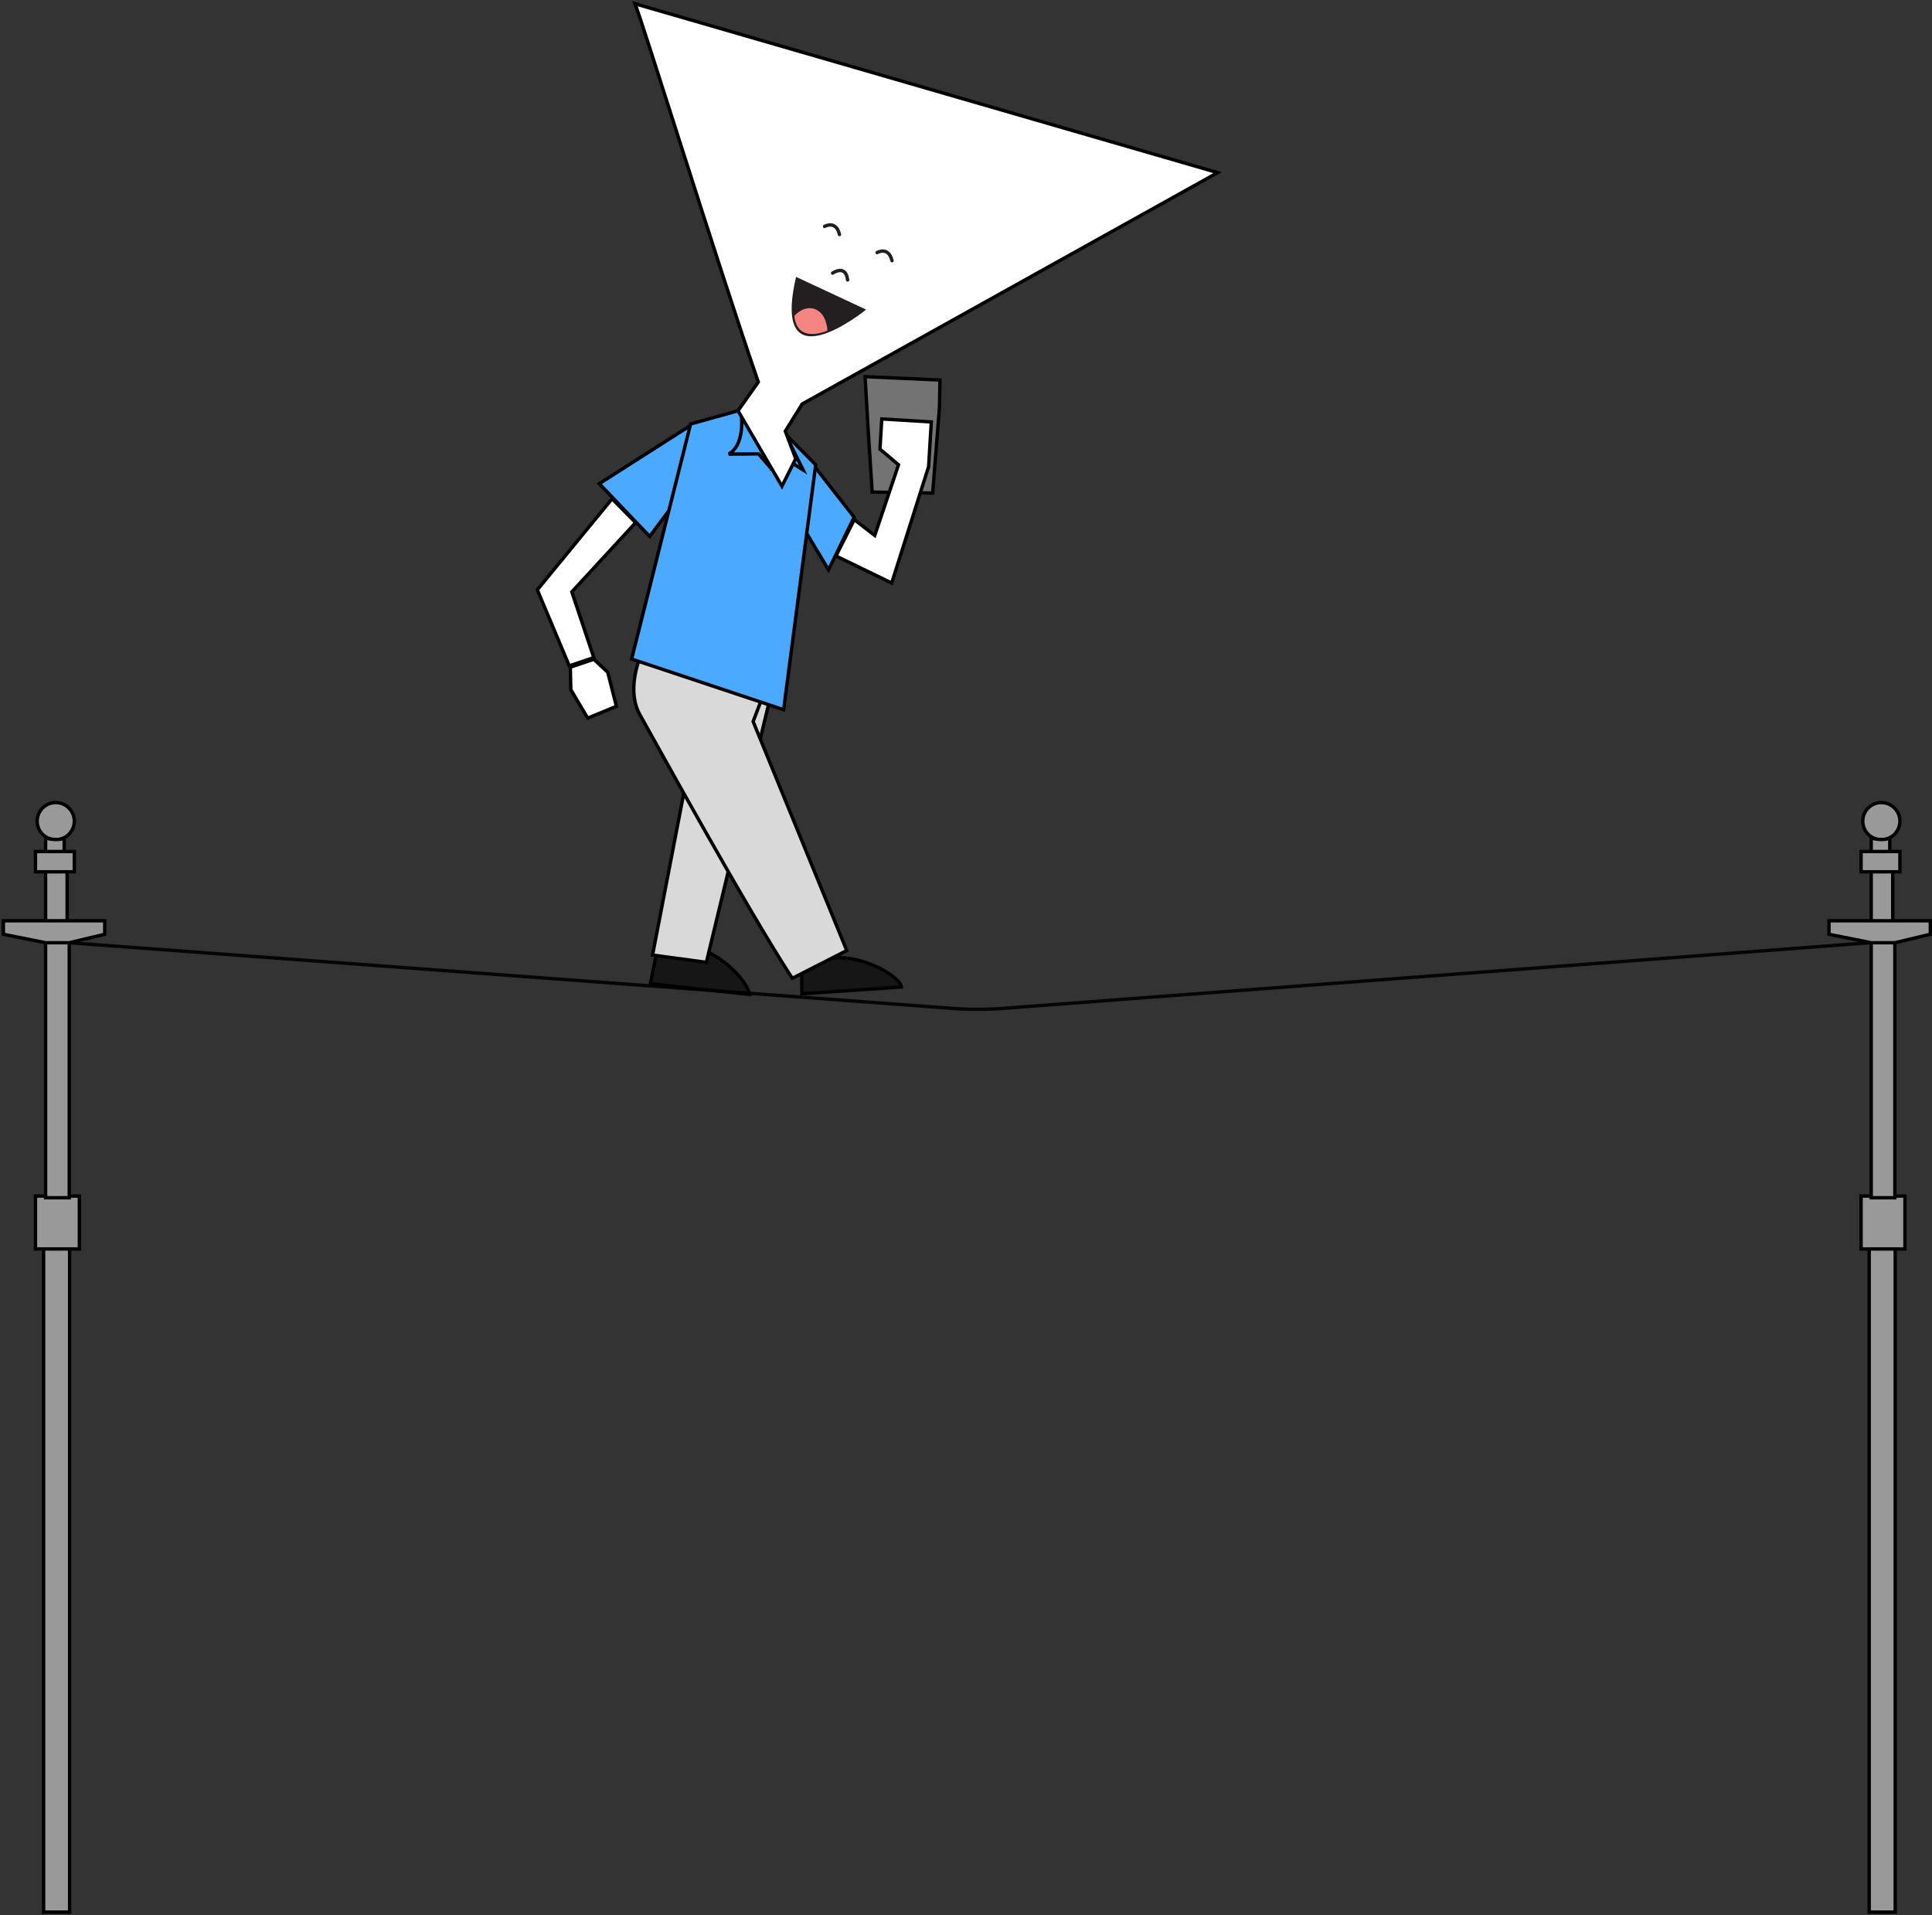 <svg width="572" height="567" viewBox="0 0 572 567" fill="none" xmlns="http://www.w3.org/2000/svg">
<rect x="0" y="0" width="572" height="567" fill="#333333" stroke="none"/>
<path d="M252.877 153.123L239.751 136.299L235.856 152.951L245.295 168.693L252.877 153.123Z" fill="#4BA9FF" stroke="black"/>
<path d="M192.567 291.262L194.401 282.082C206.678 274.625 221.081 289.178 221.917 294.419L192.567 291.262Z" fill="#161616" stroke="black"/>
<path d="M237.424 294.223L237.334 287.343C248.122 277.859 266.636 288.585 266.875 292.213L237.424 294.223Z" fill="#161616" stroke="black"/>
<path d="M169.297 175.241L188.195 154.732L181.218 147.67L159.082 174.622L168.541 197.137L175.808 194.69L169.297 175.241Z" fill="white" stroke="black"/>
<path d="M209.127 284.913L228.501 204.611L209.856 196.448L193.201 282.757L209.127 284.913Z" fill="#D9D9D9" stroke="black"/>
<path d="M189.445 211.591C185.141 203.977 189.369 191.861 193.556 188.285L227.79 200.993L222.976 213.621L250.692 281.422L234.573 289.643C221.457 269.616 193.749 219.204 189.445 211.591Z" fill="#D9D9D9" stroke="black"/>
<path d="M177.429 143.199L205 125.611L198.245 150.916L192.346 158.811L177.429 143.199Z" fill="#4BA9FF" stroke="black"/>
<path d="M204.46 125.533L218.502 121.611L229.953 125.913L241.501 137.611L232.002 210.111L187.002 195.111L204.46 125.533Z" fill="#4BA9FF" stroke="black"/>
<path d="M215.735 134.45C220.071 132.033 219.911 124.655 219.289 121.269L228.166 138.551L224.56 134.375L215.735 134.45Z" fill="#4BA9FF"/>
<path d="M233.843 131.284L229.486 125.844L231.572 132.364L228.715 138.584L234.062 136.777L237.778 139.133L233.843 131.284Z" fill="#4BA9FF"/>
<path d="M215.735 134.45C220.071 132.033 219.911 124.655 219.289 121.269L228.166 138.551L224.56 134.375L215.735 134.45Z" stroke="black"/>
<path d="M233.843 131.284L229.486 125.844L231.572 132.364L228.715 138.584L234.062 136.777L237.778 139.133L233.843 131.284Z" stroke="black"/>
<path d="M188.002 1.111L360.502 51.111L237.501 119.611L232.494 127.65L235.588 135.811L231.508 143.937L218.506 121.62L224.501 113.111C211.728 75.976 190.454 7.181 188.002 1.111Z" fill="white" stroke="black"/>
<path d="M235.693 81.978L256.433 91.662C256.433 91.662 228.051 114.768 235.693 81.978Z" fill="#231F20"/>
<path d="M244.125 67.039C244.125 67.039 247.501 65.057 248.541 69.437" stroke="#231F20" stroke-miterlimit="10" stroke-linecap="round"/>
<path d="M259.674 74.786C259.674 74.786 263.05 72.804 264.09 77.183" stroke="#231F20" stroke-miterlimit="10" stroke-linecap="round"/>
<path d="M246.508 80.859C246.508 80.859 250.405 78.138 250.95 82.89" stroke="#231F20" stroke-miterlimit="10" stroke-linecap="round"/>
<path d="M235.181 93.516C235.181 93.516 237.788 90.406 241.095 91.448C242.365 91.854 243.365 92.833 244.01 94.069C244.453 94.937 244.999 96.712 244.951 97.89C244.951 97.89 236 102 235.181 93.516Z" fill="#F48583"/>
<path d="M278.294 112.515L278.151 120.499L276.132 145.971L258.22 145.684L256.94 125.665L256.125 111.515L278.294 112.515Z" fill="#737373" stroke="black"/>
<path d="M175.807 195.184L168.859 197.53L169.001 204.178L174.001 212.611L182.501 209.111L179.931 199.03L175.807 195.184Z" fill="white" stroke="black"/>
<path d="M264.001 172.611L247.5 164.611L252.924 153.843L258.984 158.536L266.019 137.62L260.533 132.962L261.073 124.038L275.728 124.925L275.188 133.849L274.927 138.16L264.001 172.611Z" fill="white" stroke="black"/>
<path d="M20.5 279.111L282.015 298.554C286.998 298.925 292.002 298.921 296.984 298.544L553.5 279.111" stroke="black" stroke-opacity="0.9"/>
<path d="M11.944 354.111H23.5V369.776H20.611V566.111H12.907V369.776H10.5V354.111H11.944Z" fill="#9A9999"/>
<path d="M12.907 369.776H10.5V354.111H11.944H23.5V369.776H20.611M12.907 369.776V566.111H20.611V369.776M12.907 369.776H20.611" stroke="black"/>
<path d="M552.444 354.111H564V369.776H561.111V566.111H553.407V369.776H551V354.111H552.444Z" fill="#9A9999"/>
<path d="M553.407 369.776H551V354.111H552.444H564V369.776H561.111M553.407 369.776V566.111H561.111V369.776M553.407 369.776H561.111" stroke="black"/>
<circle cx="16.5" cy="243.111" r="5.5" fill="#9A9999" stroke="black"/>
<circle cx="557" cy="243.111" r="5.5" fill="#9A9999" stroke="black"/>
<path d="M13.5 252.111V248.111C14.667 248.444 17.4 248.911 19 248.111V252.111H22V258.111H19.875V273.111H13.5V258.111H10.5V252.111H13.5Z" fill="#9A9999"/>
<path d="M13.5 258.111H10.5V252.111H22V258.111H19.875M13.5 258.111V273.111H19.875V258.111M13.5 258.111H19.875M13.5 248.111V252.111H19V248.111C17.4 248.911 14.667 248.444 13.5 248.111Z" stroke="black"/>
<path d="M554 252.111V248.111C555.167 248.444 557.9 248.911 559.5 248.111V252.111H562.5V258.111H560.375V273.111H554V258.111H551V252.111H554Z" fill="#9A9999"/>
<path d="M554 258.111H551V252.111H562.5V258.111H560.375M554 258.111V273.111H560.375V258.111M554 258.111H560.375M554 248.111V252.111H559.5V248.111C557.9 248.911 555.167 248.444 554 248.111Z" stroke="black"/>
<path d="M1 272.611H13.5H20H31V276.611L20.5 279.111V354.611H13.5V279.111L1 276.611V272.611Z" fill="#9A9999"/>
<path d="M13.5 279.111L1 276.611V272.611H13.5H20H31V276.611L20.5 279.111M13.5 279.111V354.611H20.5V279.111M13.5 279.111H20.5" stroke="black"/>
<path d="M541.5 272.611H554H560.5H571.5V276.611L561 279.111V354.611H554V279.111L541.5 276.611V272.611Z" fill="#9A9999"/>
<path d="M554 279.111L541.5 276.611V272.611H554H560.5H571.5V276.611L561 279.111M554 279.111V354.611H561V279.111M554 279.111H561" stroke="black"/>
</svg>
